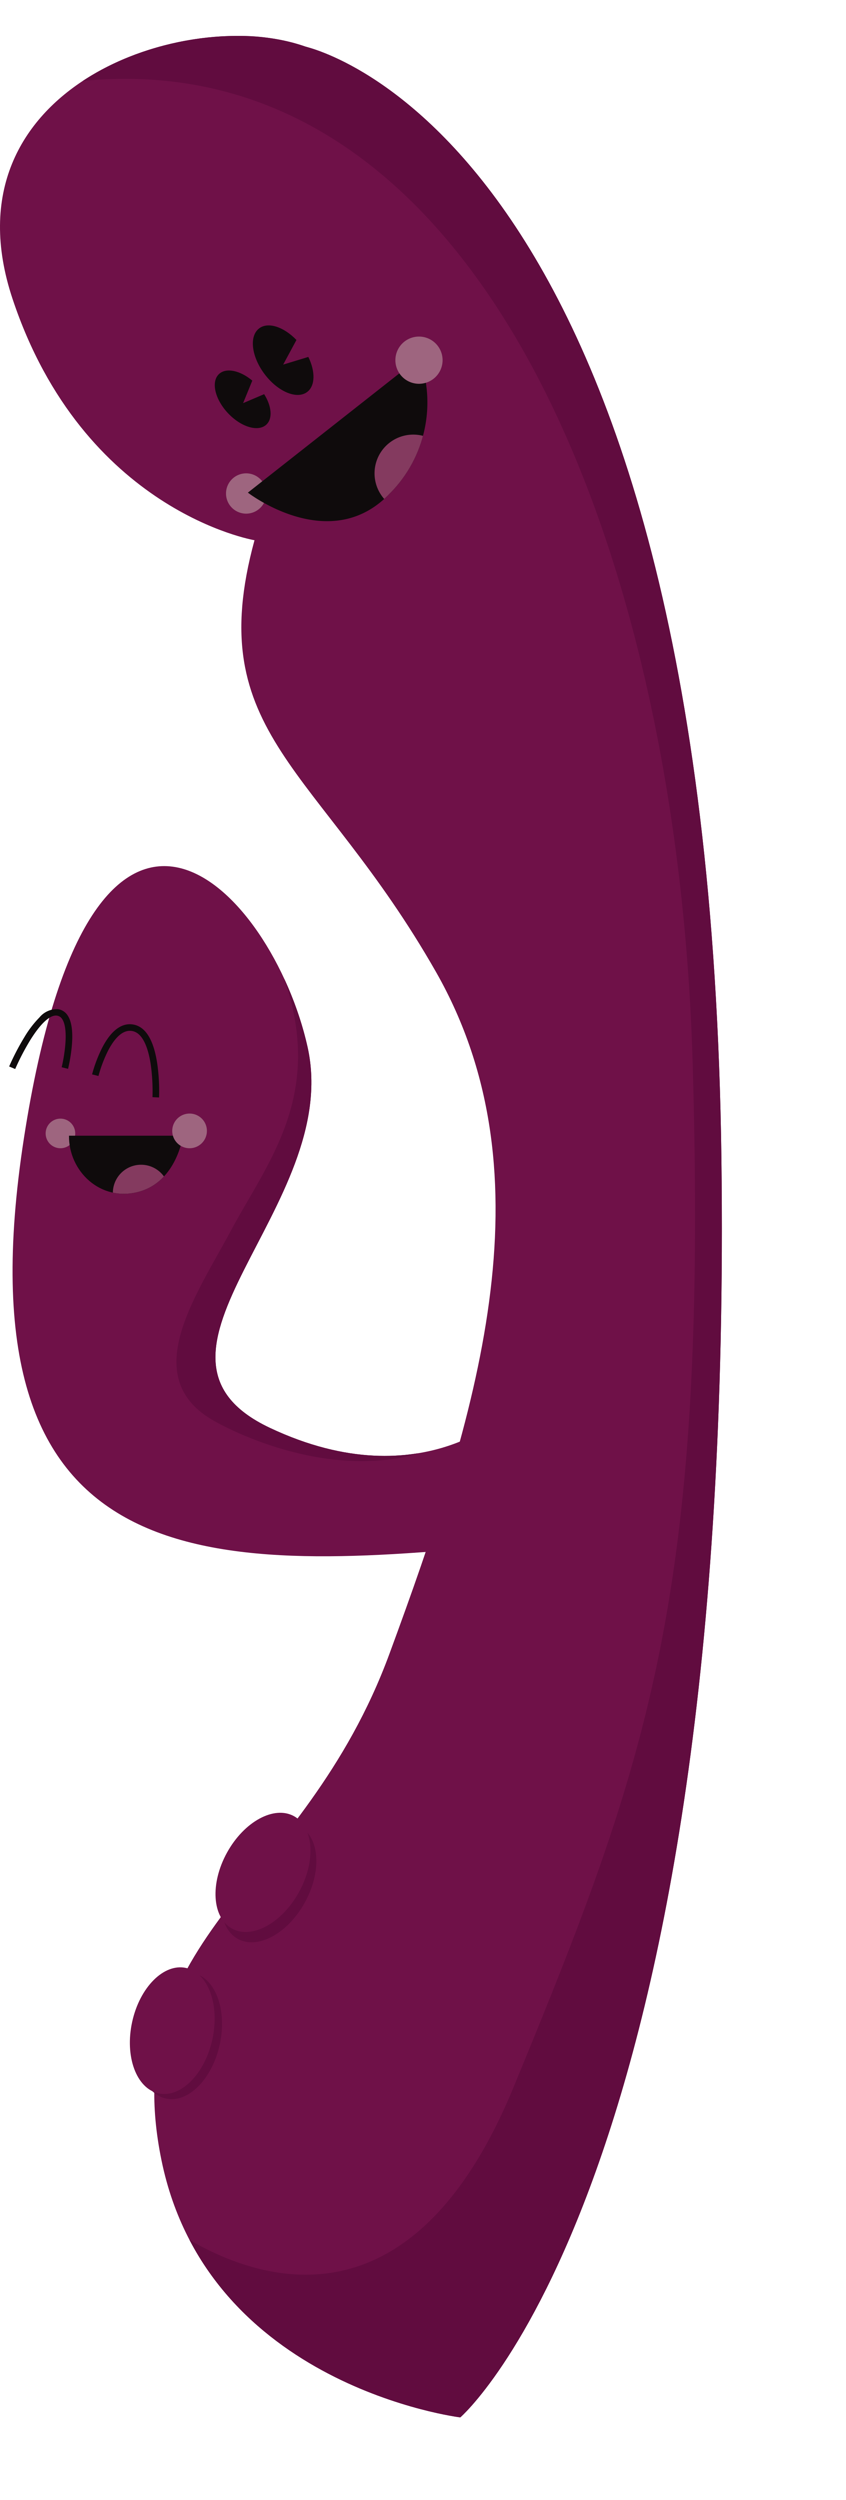 <svg xmlns="http://www.w3.org/2000/svg" xmlns:xlink="http://www.w3.org/1999/xlink" width="128.649" height="380.029" viewBox="0 0 128.649 380.029"><defs><style>.a{fill:none;}.b{clip-path:url(#a);}.c{fill:#6f1148;}.d{fill:#0f0b0c;}.e{fill:#9e657f;}.f{fill:#610c3f;}.g{clip-path:url(#b);}.h{clip-path:url(#c);}.i{clip-path:url(#d);}.j{fill:#843a5f;}.k{clip-path:url(#e);}</style><clipPath id="a"><rect class="a" width="128.649" height="380.029"/></clipPath><clipPath id="b"><path class="a" d="M120.019,223.146c5.384,24.228-29.276,46.774-5.72,57.878S151.314,278,151.314,278l-1.682,20.863c-45.428,4.375-83.116,5.048-72.746-61.916,4.773-30.821,13.148-41.326,21.325-41.324,9.588,0,18.9,14.451,21.809,27.527" transform="translate(-75.153 -195.619)"/></clipPath><clipPath id="c"><path class="a" d="M74.489,9.733c.95.341,61.242,13.46,63.261,168.923S98.044,370.124,98.044,370.124s-38.362-4.711-45.428-39.034S74.151,289.7,87.275,254.032s24.9-72.348,7.067-103.643S58.673,114.384,66.748,84.772c0,0-26.022-4.374-36.79-36.678C21.009,21.246,45.376,8.112,64.1,8.111A31.16,31.16,0,0,1,74.489,9.733" transform="translate(-28.047 -8.111)"/></clipPath><clipPath id="d"><path class="a" d="M116.293,101.3c-9.086,9.758-21.7,0-21.7,0l26.079-20.527a19.608,19.608,0,0,1-4.374,20.527" transform="translate(-94.588 -80.771)"/></clipPath><clipPath id="e"><path class="a" d="M167.153,256.522s-.9,6.954-6.73,8.524-10.662-3.141-10.6-8.524Z" transform="translate(-149.819 -256.522)"/></clipPath></defs><g transform="translate(0)"><g class="b"><path class="c" d="M74.488,9.733c.95.341,61.243,13.46,63.262,168.923S98.043,370.124,98.043,370.124s-38.361-4.711-45.428-39.034,21.536-41.389,34.66-77.058,24.9-72.347,7.067-103.642S58.672,114.384,66.748,84.772c0,0-26.022-4.374-36.79-36.678s26.7-44.754,44.53-38.361" transform="translate(-28.048 -2.652)"/><path class="c" d="M151.314,278s-13.46,14.133-37.015,3.029,11.1-33.65,5.72-57.878-32.764-53.167-43.134,13.8,27.318,66.29,72.746,61.916Z" transform="translate(-73.243 -63.967)"/><path class="d" d="M165.633,242.721l-1-.046a29.265,29.265,0,0,0-.25-4.853c-.311-2.143-1.037-4.782-2.731-5.181-1.652-.389-2.968,1.407-3.781,2.982a20.4,20.4,0,0,0-1.453,3.832l-.97-.243a21.059,21.059,0,0,1,1.527-4.033c1.77-3.439,3.645-3.808,4.906-3.511,1.8.424,2.977,2.451,3.493,6.024A29.738,29.738,0,0,1,165.633,242.721Z" transform="translate(-141.445 -75.892)"/><path class="d" d="M176.034,237.275l-.92-.392a37.4,37.4,0,0,1,2.313-4.449,15.75,15.75,0,0,1,2.3-3.011,3.448,3.448,0,0,1,2.812-1.251,2.1,2.1,0,0,1,1.474.959c.644.964.845,2.636.6,4.97a25.562,25.562,0,0,1-.539,3.144L183.1,237c.375-1.507,1.119-5.761.08-7.318a1.105,1.105,0,0,0-.791-.525c-1.042-.157-2.5,1.188-4.107,3.79A37.089,37.089,0,0,0,176.034,237.275Z" transform="translate(-173.724 -74.768)"/><path class="e" d="M174.159,254.919a2.25,2.25,0,1,1,2.25,2.25,2.25,2.25,0,0,1-2.25-2.25" transform="translate(-167.218 -82.623)"/><path class="d" d="M149.82,256.521h17.333s-.9,6.954-6.73,8.525-10.662-3.141-10.6-8.525" transform="translate(-139.331 -83.882)"/><path class="f" d="M121.432,417.826c-2.609,4.716-2.277,9.892.739,11.561s7.577-.8,10.185-5.519,2.278-9.892-.739-11.56-7.577.8-10.185,5.518" transform="translate(-86.006 -134.654)"/><path class="c" d="M122.765,415.493c-2.609,4.716-2.277,9.892.739,11.561s7.577-.8,10.185-5.519,2.278-9.892-.739-11.56-7.577.8-10.185,5.518" transform="translate(-88.236 -133.891)"/><path class="f" d="M141.34,453.825c-1.154,5.264.639,10.131,4.007,10.869s7.033-2.93,8.187-8.2-.639-10.131-4.006-10.869-7.034,2.931-8.188,8.2" transform="translate(-120.121 -145.69)"/><path class="c" d="M143.007,452.659c-1.154,5.264.639,10.131,4.007,10.869s7.033-2.93,8.187-8.2-.639-10.131-4.006-10.869-7.034,2.931-8.188,8.2" transform="translate(-122.909 -145.309)"/><path class="e" d="M144.4,254.157a2.636,2.636,0,1,1,2.636,2.636,2.636,2.636,0,0,1-2.636-2.636" transform="translate(-118.208 -82.247)"/><path class="d" d="M121.288,73.95c1.361-1.027,3.743-.231,5.667,1.767l-2.018,3.74,3.825-1.165c1.077,2.2,1.069,4.388-.178,5.329-1.557,1.175-4.454-.037-6.468-2.707s-2.386-5.788-.828-6.963" transform="translate(-81.875 -24.035)"/><path class="d" d="M130.653,84.224c1.081-1.014,3.215-.549,5.064,1l-1.4,3.422,3.2-1.363c1.137,1.8,1.333,3.695.343,4.624-1.238,1.162-3.854.383-5.845-1.738s-2.6-4.782-1.364-5.944" transform="translate(-97.35 -27.365)"/><path class="e" d="M130.985,109.979a3.064,3.064,0,1,1,3.064,3.063,3.063,3.063,0,0,1-3.064-3.063" transform="translate(-96.616 -34.961)"/><path class="d" d="M94.589,101.3l26.079-20.526a19.608,19.608,0,0,1-4.374,20.526c-9.085,9.758-21.7,0-21.7,0" transform="translate(-56.897 -26.412)"/><path class="e" d="M91.152,79.609A3.589,3.589,0,1,1,94.741,83.2a3.589,3.589,0,0,1-3.589-3.589" transform="translate(-31.027 -24.859)"/></g></g><g transform="translate(1.91 131.652)"><g class="g" transform="translate(0)"><path class="f" d="M131.85,286.209S129.1,288.9,120.274,288.9c-9.119,0-17.858-3.614-22.243-6.057-11.778-6.562-2.86-19.012,2.355-28.771,6.772-12.671,17.835-24.564,2.86-49.8,0,0,15.815,26.079,20.022,38.7s9.59,34.9,8.581,44.118" transform="translate(-67.298 -198.448)"/></g></g><g transform="translate(0 5.459)"><g class="h"><path class="f" d="M20.336,337.187c-.458-.995,33.84,29.948,54.367-19.853S104.315,242.561,101.96,161.5,66.964-1.332,0,13.811A51.065,51.065,0,0,1,33.314.014c20.863-.673,66.964,22.545,79.078,68.309s20.863,176.326,1.682,232.858S92.538,367.808,74.7,378.24s-48.164-27.593-54.367-41.053" transform="translate(3.368 -5.459)"/></g></g><g transform="translate(37.691 54.359)"><g class="i" transform="translate(0)"><path class="j" d="M89.028,104.054a5.889,5.889,0,1,0,5.889-5.889,5.889,5.889,0,0,0-5.889,5.889" transform="translate(-69.763 -86.459)"/></g></g><g transform="translate(10.488 172.639)"><g class="k" transform="translate(0)"><path class="j" d="M152.9,267.372a4.29,4.29,0,1,0,4.29-4.29,4.29,4.29,0,0,0-4.29,4.29" transform="translate(-146.226 -258.667)"/></g></g></svg>